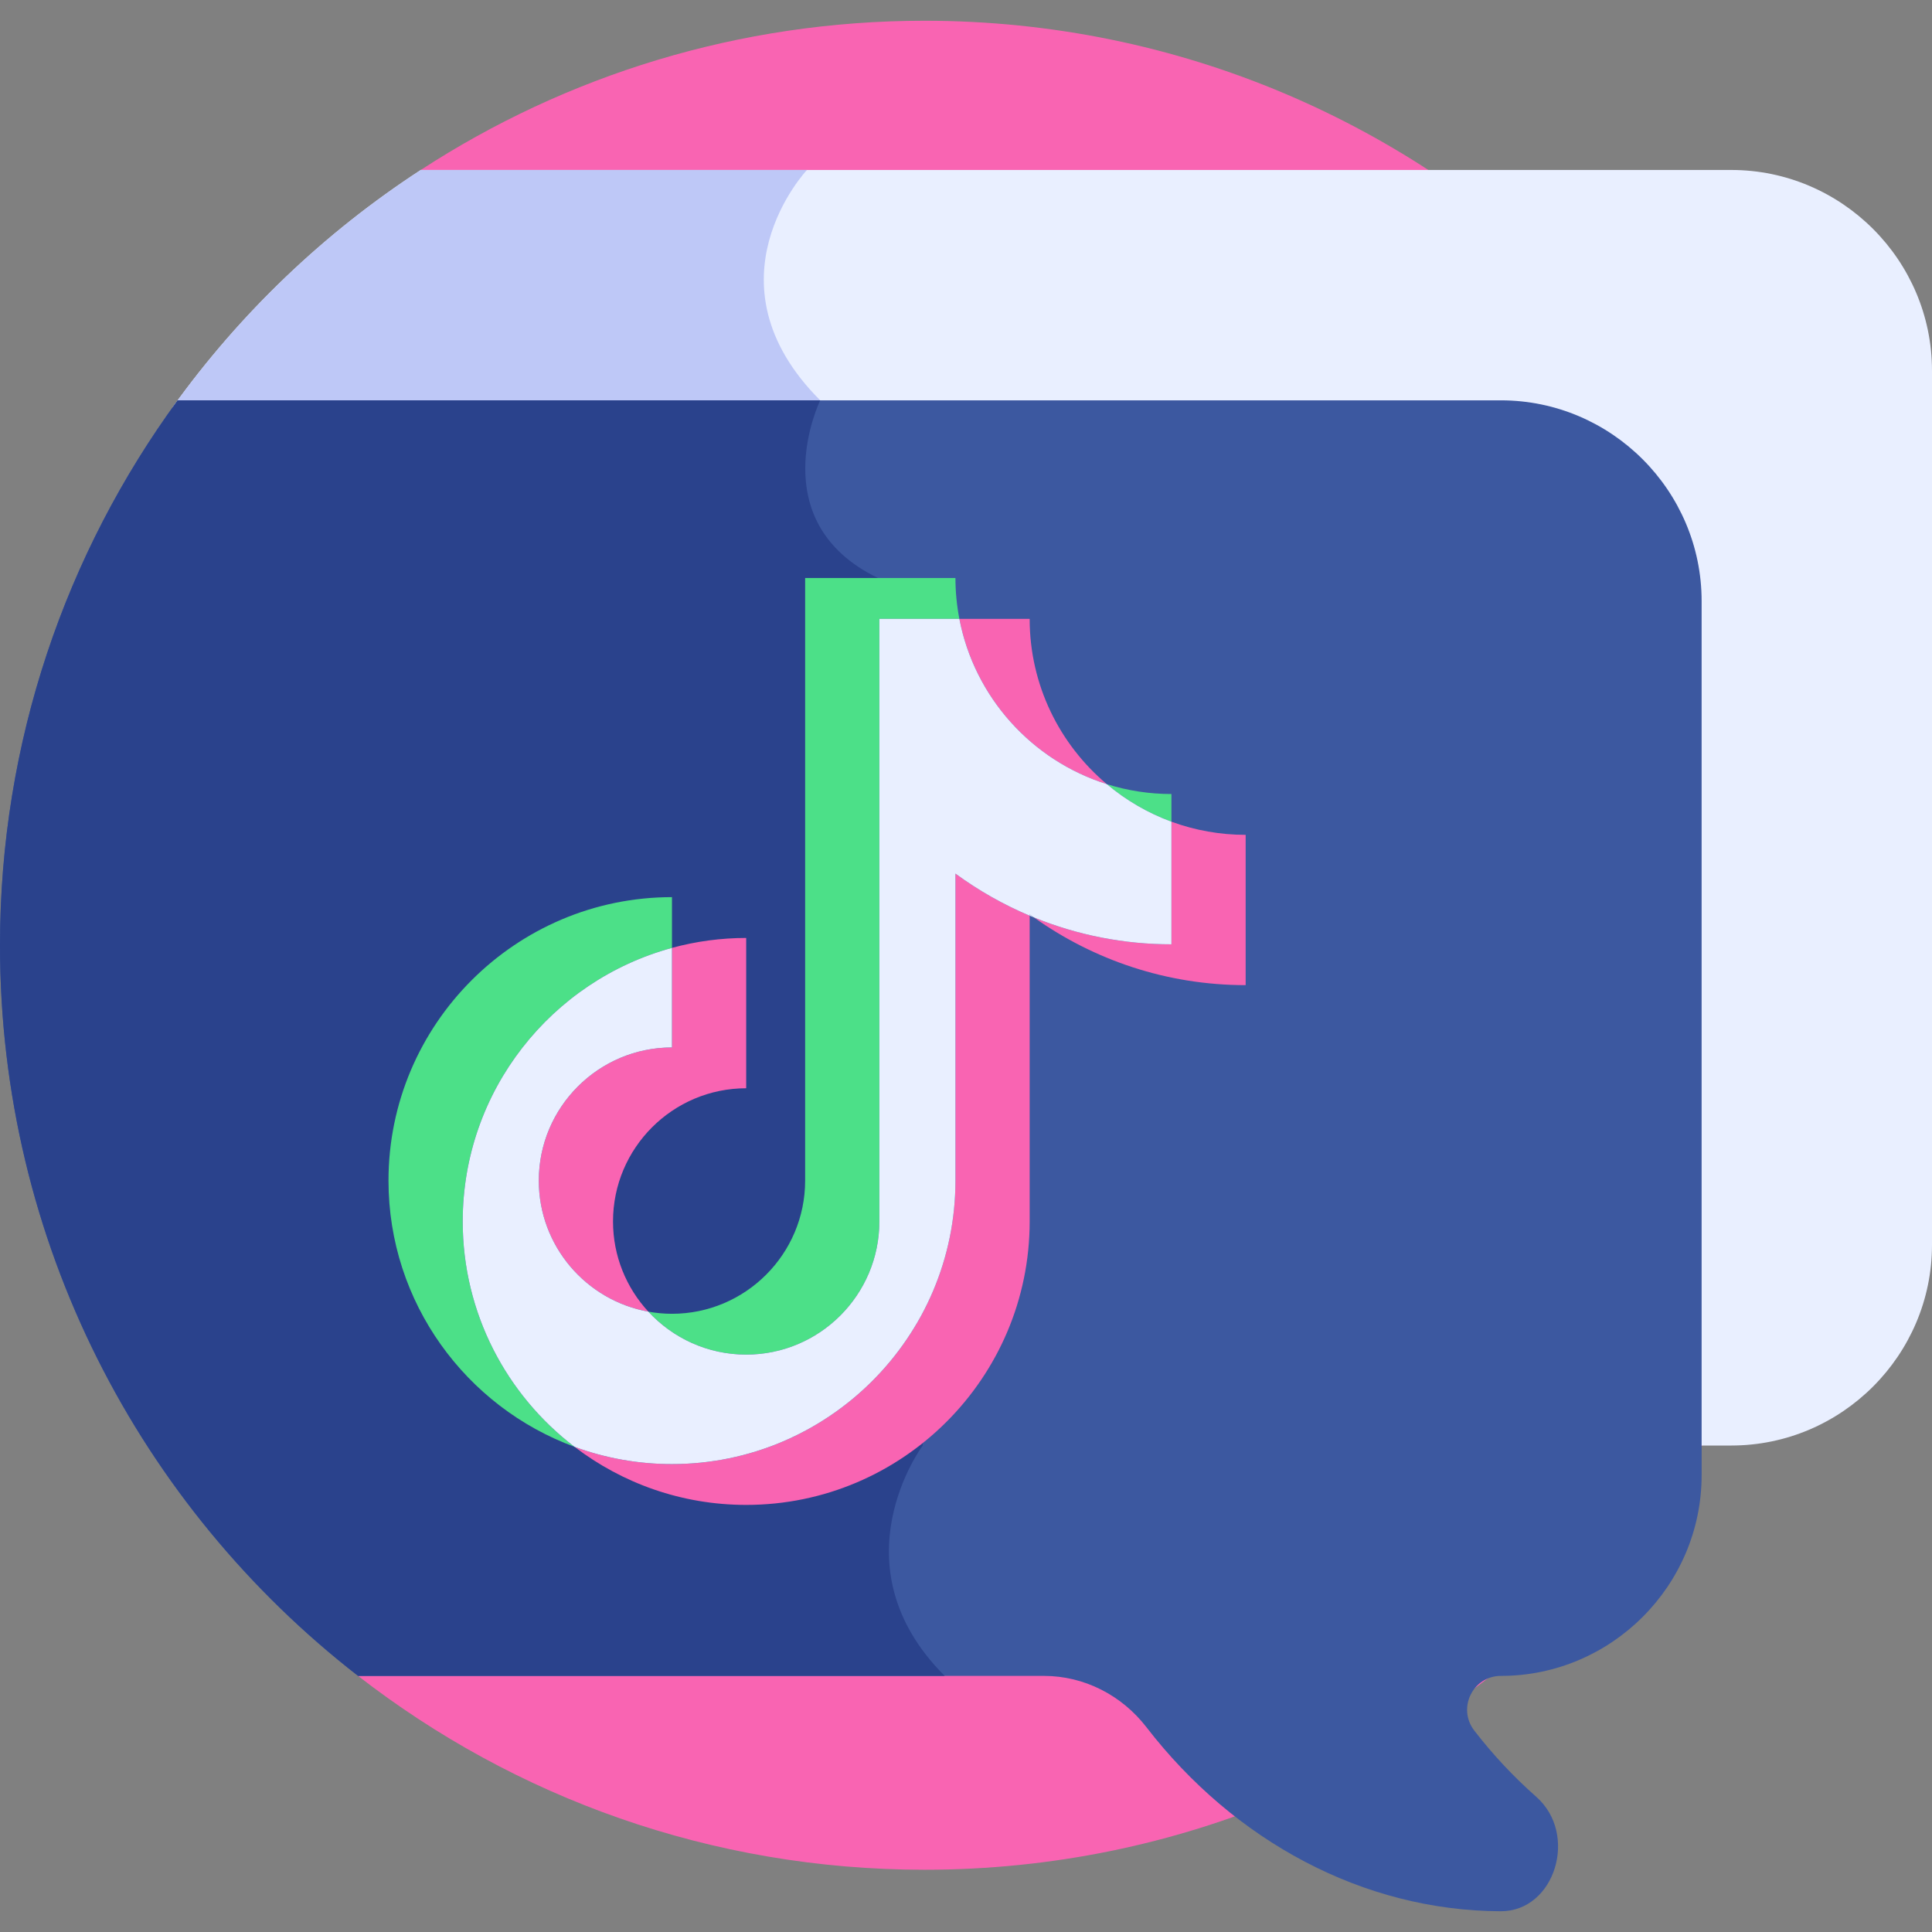 <svg width="512" height="512" viewBox="0 0 512 512" fill="none" xmlns="http://www.w3.org/2000/svg">
<rect x="0" y="0" width="512" height="512" fill="#808080" stroke="none"/>
<path d="M245.002 5.499C195.759 5.499 149.917 20.039 111.512 45.042L94.895 444.13L94.893 444.131C136.361 476.325 188.439 495.503 245.002 495.503C380.313 495.503 490.004 385.812 490.004 250.501C490.004 115.19 380.313 5.499 245.002 5.499Z" fill="#F964B2"/>
<path d="M512 329.889V98.232C512 68.978 488.065 45.043 458.81 45.043H111.512C85.895 61.726 63.607 83.031 45.787 107.87H395.983C425.237 107.87 449.173 131.805 449.173 161.059V383.079H458.81C488.065 383.078 512 359.143 512 329.889Z" fill="#E9EFFF"/>
<path d="M111.512 45.042C85.895 61.725 63.607 83.03 45.787 107.869H216.604C217.052 106.732 217.363 106.094 217.363 106.094C185.914 74.645 213.858 45.042 213.858 45.042H111.512Z" fill="#BEC8F7"/>
<path d="M397.759 106.094H47.082C17.485 146.59 0 196.5 0 250.501C0 329.25 37.16 399.311 94.895 444.13H276.648C287.347 444.13 297.294 449.269 303.83 457.741C327.084 487.882 361.252 506.388 397.71 506.501C412.055 506.546 418.418 486.118 407.106 476.154C401.095 470.849 395.605 464.982 390.709 458.633C386.136 452.717 390.28 444.13 397.758 444.13C427.012 444.13 450.947 420.195 450.947 390.94V159.284C450.948 130.029 427.013 106.094 397.759 106.094Z" fill="#3C58A0"/>
<path d="M47.082 106.094C17.485 146.59 0 196.5 0 250.501C0 329.25 37.16 399.311 94.895 444.13H250.356C220.921 414.695 244.532 383.078 244.532 383.078L232.689 153.183C201.69 138.199 217.363 106.094 217.363 106.094H47.082Z" fill="#2A428C"/>
<path d="M293.319 207.805C280.828 197.297 272.871 181.564 272.871 164.002H254.241C258.229 184.756 273.451 201.563 293.319 207.805ZM273.99 243.12C289.85 254.403 309.21 261.072 330.111 261.072V221.241C323.401 221.248 316.742 220.069 310.442 217.759V250.254C297.944 250.261 285.563 247.838 273.99 243.12ZM142.785 312.874C142.785 330.196 155.333 344.633 171.814 347.599C166.009 341.307 162.454 332.908 162.454 323.692C162.454 304.231 178.287 288.399 197.748 288.399V248.568C191.104 248.569 184.489 249.453 178.078 251.198V277.58C158.618 277.581 142.785 293.413 142.785 312.874ZM253.202 312.874C253.202 354.297 219.501 387.998 178.079 387.998C169.272 388.006 160.532 386.459 152.263 383.427C164.898 393.072 180.662 398.816 197.749 398.816C239.171 398.816 272.872 365.115 272.872 323.692V242.671C265.904 239.729 259.303 235.985 253.203 231.514V312.874H253.202Z" fill="#F964B2"/>
<path d="M310.442 210.423C304.634 210.427 298.86 209.544 293.319 207.804C298.405 212.092 304.199 215.46 310.442 217.758V210.423ZM122.624 323.692C122.624 289.074 146.168 259.867 178.079 251.199V237.751C136.655 237.751 102.955 271.452 102.955 312.875C102.955 345.232 123.518 372.877 152.263 383.428C134.265 369.69 122.624 348.029 122.624 323.692Z" fill="#4CE088"/>
<path d="M272.871 242.333V242.672C273.241 242.828 273.618 242.969 273.99 243.121C273.619 242.856 273.239 242.602 272.871 242.333Z" fill="#E9EFFF"/>
<path d="M197.749 358.986C217.209 358.986 233.041 343.153 233.041 323.693V164.001H254.241C253.553 160.436 253.205 156.814 253.202 153.183H213.371V312.874C213.371 332.335 197.539 348.167 178.079 348.167C175.94 348.167 173.849 347.965 171.814 347.599C178.268 354.594 187.504 358.986 197.749 358.986Z" fill="#4CE088"/>
<path d="M273.99 243.12C285.563 247.838 297.944 250.261 310.442 250.253V217.758C304.2 215.46 298.405 212.091 293.319 207.804C273.451 201.562 258.229 184.756 254.241 164.001H233.041V323.692C233.041 343.153 217.209 358.985 197.749 358.985C187.504 358.985 178.268 354.594 171.815 347.599C155.333 344.633 142.786 330.196 142.786 312.874C142.786 293.413 158.619 277.581 178.08 277.581V251.199C146.169 259.867 122.625 289.075 122.625 323.692C122.625 348.029 134.266 369.689 152.264 383.427C160.533 386.459 169.273 388.006 178.08 387.998C219.502 387.998 253.203 354.297 253.203 312.874V231.514C259.303 235.985 265.904 239.73 272.872 242.671V242.332C273.239 242.602 273.619 242.856 273.99 243.12Z" fill="#E9EFFF"/>
</svg>
